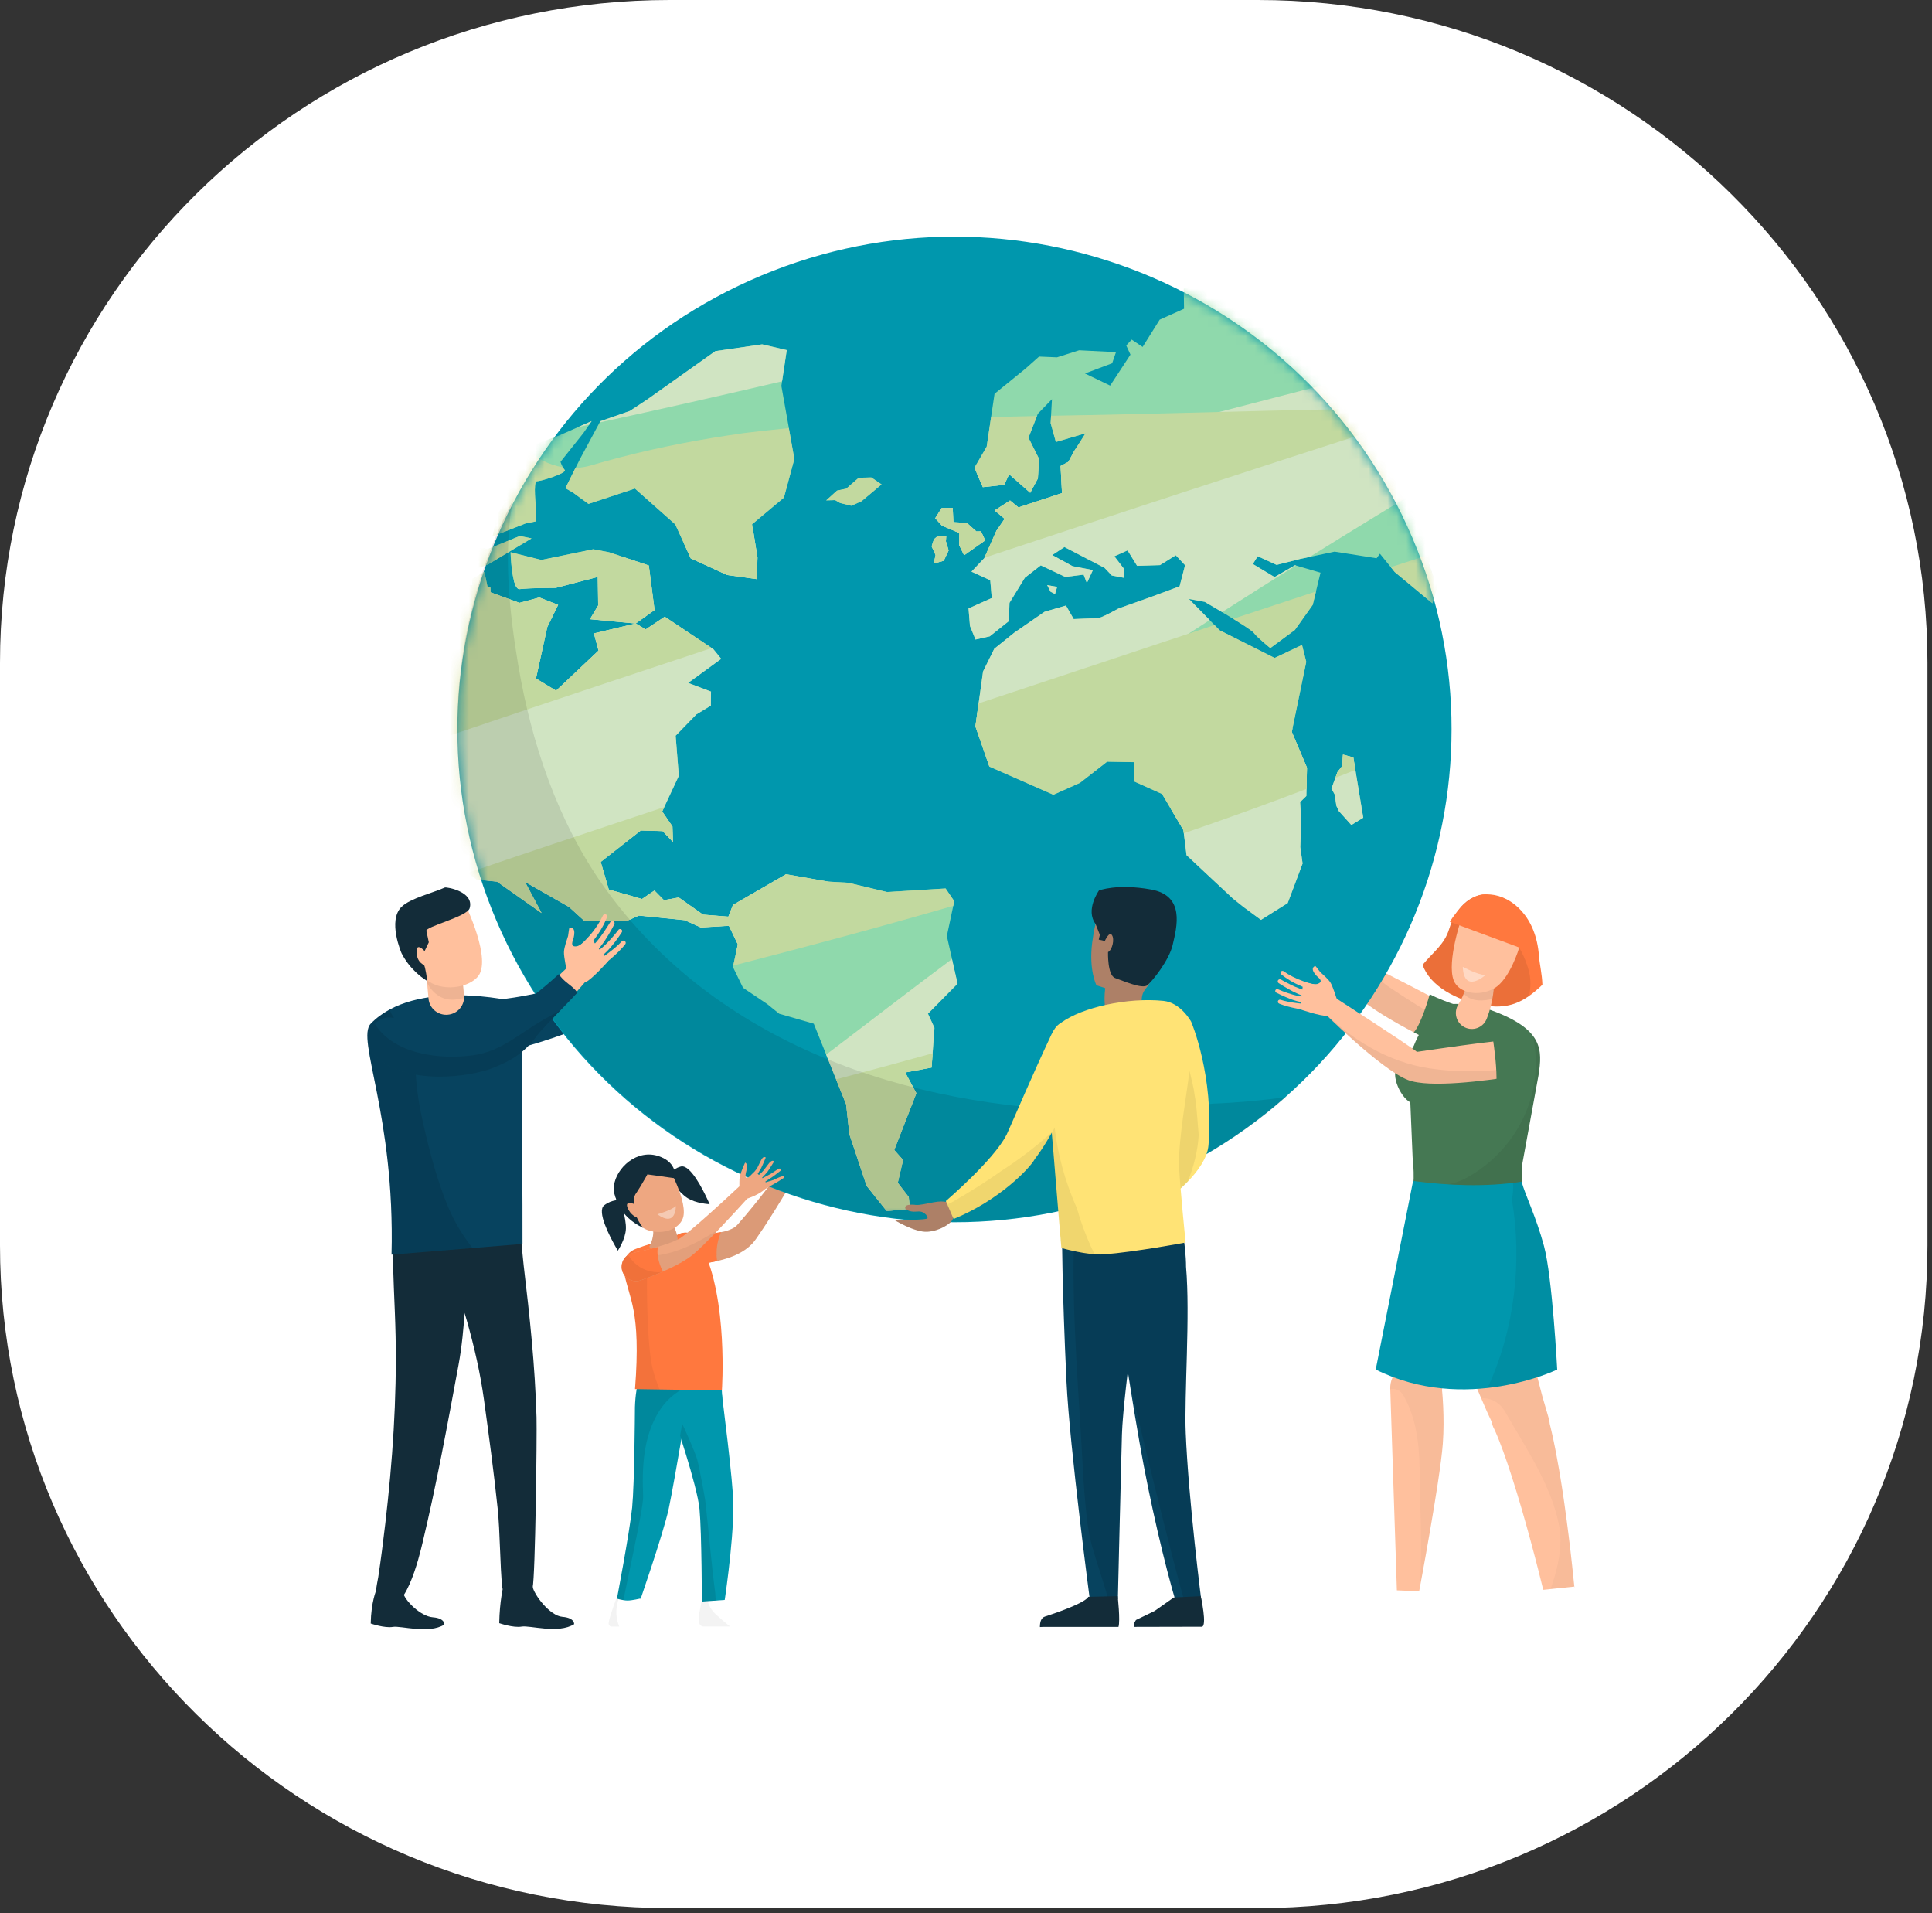 <svg width="204" height="202" viewBox="0 0 204 202" fill="none" xmlns="http://www.w3.org/2000/svg">
<rect x="0" y="0" width="204" height="202" fill="#333333" stroke="none"/>
<path d="M132.822 0H70.699C31.653 0 0 31.331 0 69.98V131.471C0 170.12 31.653 201.451 70.699 201.451H132.822C171.868 201.451 203.521 170.12 203.521 131.471V69.98C203.521 31.331 171.868 0 132.822 0Z" fill="white"/>
<g clip-path="url(#clip0_34_1034)">
<path d="M76.229 147.263C74.851 147.232 72.504 149.533 71.126 149.514C71.126 149.514 73.632 156.824 73.863 159.325C74.097 161.841 74.113 169.412 74.113 169.412C74.105 170.005 74.556 170.519 75.161 170.576C75.801 170.64 76.369 170.175 76.43 169.541C76.43 169.541 77.437 163.13 77.437 158.917C77.437 156.564 76.229 147.259 76.229 147.259V147.263Z" fill="#0097AD"/>
<path d="M72.621 130.153C72.621 130.153 72.662 130.156 72.738 130.168C72.825 130.175 72.954 130.187 73.121 130.205C73.457 130.232 73.946 130.255 74.521 130.243C75.097 130.228 75.763 130.175 76.399 130.028C76.717 129.956 77.016 129.854 77.274 129.729C77.403 129.669 77.516 129.601 77.615 129.529C77.724 129.45 77.762 129.423 77.933 129.223C78.22 128.895 78.482 128.592 78.754 128.271C79.019 127.95 79.28 127.633 79.534 127.327C80.034 126.711 80.496 126.125 80.889 125.619C81.276 125.113 81.601 124.69 81.828 124.391C82.052 124.097 82.177 123.927 82.177 123.927L82.184 123.915C82.461 123.545 82.987 123.466 83.362 123.742C83.71 123.998 83.801 124.467 83.589 124.83C83.589 124.83 83.479 125.018 83.286 125.347C83.093 125.672 82.813 126.137 82.48 126.692C82.143 127.247 81.745 127.893 81.306 128.577C81.083 128.921 80.852 129.272 80.621 129.631C80.386 129.986 80.129 130.368 79.886 130.712C79.795 130.848 79.568 131.165 79.356 131.369C79.14 131.588 78.909 131.777 78.678 131.936C78.213 132.257 77.74 132.484 77.289 132.661C76.384 133.009 75.551 133.182 74.843 133.303C74.135 133.417 73.545 133.466 73.124 133.492C72.912 133.5 72.746 133.507 72.632 133.515C72.507 133.515 72.439 133.515 72.439 133.515H72.428C71.485 133.526 70.713 132.774 70.701 131.841C70.69 130.908 71.447 130.141 72.39 130.13C72.469 130.13 72.556 130.134 72.636 130.145L72.621 130.153Z" fill="#EEA781"/>
<g style="mix-blend-mode:luminosity" opacity="0.08">
<path d="M72.621 130.153C72.621 130.153 72.662 130.156 72.738 130.168C72.825 130.175 72.954 130.187 73.121 130.205C73.457 130.232 73.946 130.255 74.521 130.243C75.097 130.228 75.763 130.175 76.399 130.028C76.717 129.956 77.016 129.854 77.274 129.729C77.403 129.669 77.516 129.601 77.615 129.529C77.724 129.45 77.762 129.423 77.933 129.223C78.22 128.895 78.482 128.592 78.754 128.271C79.019 127.95 79.28 127.633 79.534 127.327C80.034 126.711 80.496 126.125 80.889 125.619C81.276 125.113 81.601 124.69 81.828 124.391C82.052 124.097 82.177 123.927 82.177 123.927L82.184 123.915C82.461 123.545 82.987 123.466 83.362 123.742C83.71 123.998 83.801 124.467 83.589 124.83C83.589 124.83 83.479 125.018 83.286 125.347C83.093 125.672 82.813 126.137 82.48 126.692C82.143 127.247 81.745 127.893 81.306 128.577C81.083 128.921 80.852 129.272 80.621 129.631C80.386 129.986 80.129 130.368 79.886 130.712C79.795 130.848 79.568 131.165 79.356 131.369C79.14 131.588 78.909 131.777 78.678 131.936C78.213 132.257 77.74 132.484 77.289 132.661C76.384 133.009 75.551 133.182 74.843 133.303C74.135 133.417 73.545 133.466 73.124 133.492C72.912 133.5 72.746 133.507 72.632 133.515C72.507 133.515 72.439 133.515 72.439 133.515H72.428C71.485 133.526 70.713 132.774 70.701 131.841C70.69 130.908 71.447 130.141 72.39 130.13C72.469 130.13 72.556 130.134 72.636 130.145L72.621 130.153Z" fill="black"/>
</g>
<path d="M75.672 132.521C75.635 131.66 75.805 130.832 76.134 130.077C75.582 130.183 75.014 130.232 74.518 130.243C73.942 130.258 73.45 130.232 73.117 130.205C72.954 130.19 72.825 130.179 72.734 130.168C72.659 130.156 72.617 130.152 72.617 130.152C72.541 130.141 72.45 130.137 72.371 130.137C71.428 130.149 70.675 130.916 70.686 131.849C70.698 132.786 71.47 133.534 72.413 133.522H72.424C72.424 133.522 72.492 133.522 72.617 133.522C72.731 133.519 72.897 133.511 73.109 133.5C73.529 133.473 74.116 133.424 74.824 133.311C75.105 133.265 75.403 133.209 75.718 133.133C75.691 132.933 75.672 132.729 75.661 132.521H75.672Z" fill="#FF783E"/>
<path d="M75.934 143.715L67.805 144.274C67.805 144.274 67.01 146.405 67.04 149.049C67.04 149.049 66.995 156.639 66.749 159.151C66.499 161.698 65.056 169.238 65.056 169.238C64.962 169.824 65.329 170.398 65.916 170.545C66.537 170.7 67.169 170.33 67.328 169.711C67.328 169.711 70.054 161.898 70.614 159.261C70.944 157.708 71.564 154.157 71.977 151.751C74.215 151.826 76.376 151.501 76.365 150.912C76.259 145.256 75.934 143.711 75.934 143.711V143.715Z" fill="#0097AD"/>
<path opacity="0.1" d="M65.549 170.379C65.957 167.969 67.968 159.231 67.911 157.969C67.775 154.913 67.915 151.626 69.611 148.962C71.088 146.635 73.628 145.555 76.168 145.936C76.051 144.274 75.937 143.719 75.937 143.719L67.809 144.278C67.809 144.278 67.014 146.409 67.044 149.053C67.044 149.053 66.999 156.643 66.752 159.155C66.503 161.701 65.06 169.242 65.06 169.242C64.984 169.692 65.189 170.134 65.552 170.379H65.549Z" fill="black"/>
<path d="M65.901 134.335C66.401 137.127 67.707 138.237 67.052 146.651L76.225 146.794C76.225 146.794 76.907 137.157 74.139 131.675C73.628 130.666 71.531 130.171 67.147 131.841C66.067 132.253 65.697 133.209 65.901 134.338V134.335Z" fill="#FF783E"/>
<path opacity="0.1" d="M74.461 158.377C74.435 158.135 73.856 154.966 73.621 154.093C73.412 153.322 72.099 150.394 72.012 150.277C72.012 150.277 72.012 150.274 72.008 150.27C71.985 150.515 71.959 150.761 71.913 151.003C71.879 151.192 71.845 151.38 71.811 151.566C72.572 153.923 73.715 157.671 73.871 159.322C74.105 161.838 74.121 169.409 74.121 169.409C74.113 170.002 74.564 170.515 75.169 170.572C75.351 170.591 75.521 170.561 75.68 170.504C75.616 169.726 75.571 168.951 75.525 168.173C75.086 164.917 74.844 161.641 74.461 158.373V158.377Z" fill="black"/>
<path opacity="0.05" d="M69.641 146.688C69.354 145.978 69.108 145.253 68.918 144.508C68.301 142.102 68.263 135.101 68.35 134.338C68.335 134.289 67.207 134.769 67.192 134.72C66.881 133.757 66.855 132.797 67.04 131.886C66.045 132.321 65.7 133.243 65.893 134.335C66.393 137.126 67.699 138.237 67.044 146.65L69.638 146.692L69.641 146.688Z" fill="black"/>
<path d="M70.444 124.184C70.444 124.184 70.876 123.439 71.875 123.156C72.874 122.873 74.222 125.612 74.658 126.537C75.093 127.463 74.927 127.13 74.927 127.13C74.927 127.13 73.465 127.07 72.541 126.45C71.618 125.831 70.444 124.187 70.444 124.187V124.184Z" fill="#132C39"/>
<path d="M68.562 131.599C68.562 131.599 69.244 130.485 68.865 129.303L70.66 128.808C70.66 128.808 71.89 130.028 71.47 131.785C71.47 131.785 71.216 132.355 70.179 132.279C68.774 132.174 68.559 131.603 68.559 131.603L68.562 131.599Z" fill="#EEA781"/>
<g style="mix-blend-mode:luminosity" opacity="0.08">
<path d="M68.562 131.599C68.562 131.599 69.244 130.485 68.865 129.303L70.66 128.808C70.66 128.808 71.89 130.028 71.47 131.785C71.47 131.785 71.216 132.355 70.179 132.279C68.774 132.174 68.559 131.603 68.559 131.603L68.562 131.599Z" fill="black"/>
</g>
<path d="M70.081 122.283C70.081 122.283 72.534 126.412 72.167 128.384C71.932 129.65 70.126 130.436 68.441 129.884C66.757 129.333 65.242 126.443 65.242 126.443L70.081 122.287V122.283Z" fill="#EEA781"/>
<path d="M68.358 123.983C68.358 123.983 67.214 126.144 66.018 127.531C66.018 127.531 64.428 126.696 64.894 124.826C65.359 122.956 67.68 121.036 70.08 122.283C71.538 123.039 71.284 124.395 71.284 124.395L68.358 123.983Z" fill="#132C39"/>
<path d="M67.915 129.631C67.915 129.631 66.279 127.795 67.184 125.732L64.984 126.326C64.984 126.326 65.314 128.403 67.915 129.631Z" fill="#132C39"/>
<path d="M67.025 127.142C67.025 127.142 65.98 126.669 66.245 127.451C66.51 128.237 67.351 128.747 67.563 128.498L67.025 127.142Z" fill="#EEA781"/>
<path d="M65.481 126.7C65.481 126.7 64.621 126.609 63.8 127.244C62.978 127.878 64.417 130.572 64.913 131.467C65.409 132.363 65.238 132.03 65.238 132.03C65.238 132.03 66.049 130.825 66.09 129.718C66.132 128.611 65.484 126.703 65.484 126.703L65.481 126.7Z" fill="#132C39"/>
<path d="M64.595 171.717C64.394 171.717 64.235 171.543 64.262 171.343C64.356 170.617 65.076 168.762 65.076 168.762C65.076 168.762 65.791 168.974 66.257 168.974C66.723 168.974 67.62 168.762 67.62 168.762C67.62 168.762 67.718 169.148 68.157 169.616C68.472 169.949 69.134 170.364 69.267 170.542C69.388 170.701 69.464 170.905 69.509 171.097C69.585 171.411 69.354 171.717 69.025 171.717H64.591H64.595Z" fill="white"/>
<path opacity="0.05" d="M65.212 169.159C65.242 169.046 65.284 168.94 65.322 168.83C65.178 168.793 65.079 168.766 65.079 168.766C65.079 168.766 64.36 170.621 64.265 171.346C64.239 171.547 64.394 171.72 64.598 171.72H65.386C65.056 170.927 64.977 170.054 65.219 169.163L65.212 169.159Z" fill="black"/>
<path d="M74.071 169.087C74.071 169.087 73.893 170.043 73.855 170.224C73.81 170.462 73.817 170.935 73.832 171.286C73.844 171.528 74.044 171.717 74.287 171.717H79.841C79.841 171.717 80.174 171.52 80.235 171.218C80.295 170.916 80.083 170.508 79.841 170.436C77.259 169.654 76.577 168.906 76.577 168.906L74.071 169.084V169.087Z" fill="white"/>
<path opacity="0.05" d="M75.612 170.459C75.131 170.017 74.855 169.529 74.737 169.038L74.071 169.083C74.071 169.083 73.893 170.039 73.855 170.221C73.81 170.459 73.817 170.931 73.832 171.282C73.844 171.524 74.044 171.713 74.287 171.713H77.085C76.581 171.316 76.093 170.897 75.612 170.455V170.459Z" fill="black"/>
<path opacity="0.4" d="M69.411 128.196C69.411 128.196 70.846 127.803 71.361 127.327C71.361 127.327 71.413 129.635 69.411 128.196Z" fill="white"/>
<path d="M152.744 110.678C152.744 110.678 144.896 107.16 142.658 104.52C140.421 101.875 137.543 93.126 137.543 93.126L138.392 92.332C138.392 92.332 144.748 101.101 145.15 102.151C145.15 102.151 152.593 105.902 153.354 106.499C154.115 107.096 156.212 108.494 152.744 110.681V110.678Z" fill="#FFC09D"/>
<path opacity="0.06" d="M146.743 104.255C145.115 103.167 144.078 101.622 143.752 99.922C141.769 96.99 138.388 92.328 138.388 92.328L137.54 93.122C137.54 93.122 140.417 101.875 142.654 104.516C144.892 107.16 152.74 110.674 152.74 110.674C153.759 110.032 154.296 109.457 154.527 108.951C151.847 107.519 149.25 105.933 146.743 104.251V104.255Z" fill="black"/>
<path d="M153.759 106.099C153.146 105.91 151.893 105.46 150.965 104.965C150.912 105.207 150.049 108.158 149.284 108.985C151.196 109.986 152.741 110.677 152.741 110.677C156.209 108.49 154.683 106.382 153.755 106.099H153.759Z" fill="#457853"/>
<path d="M147.508 168.218L146.796 146.594C146.77 145.09 147.974 143.851 149.488 143.825C151.003 143.798 152.252 144.992 152.278 146.496C152.278 146.598 152.278 146.7 152.267 146.798C152.267 146.798 152.559 149.552 152.347 152.408C152.059 156.292 149.821 168.147 149.821 168.147C149.742 168.989 149.428 169.299 148.58 169.22C147.788 169.144 147.508 168.218 147.508 168.218Z" fill="#FFC09D"/>
<path opacity="0.03" d="M152.267 146.798C152.275 146.7 152.278 146.598 152.278 146.496C152.252 144.992 151.003 143.798 149.488 143.825C147.974 143.851 146.77 145.09 146.796 146.594V146.654C147.323 146.56 147.883 146.741 148.216 147.353C150.139 150.833 149.852 154.467 149.961 158.32C150.049 161.426 150.128 164.516 149.924 167.599C150.367 165.223 152.097 155.793 152.347 152.412C152.559 149.556 152.267 146.802 152.267 146.802V146.798Z" fill="black"/>
<path d="M152.188 134.074C152.097 133.549 152.021 133.065 151.961 132.627C151.934 132.408 151.908 132.2 151.881 132.011C151.862 131.815 151.843 131.634 151.828 131.471C151.809 131.312 151.802 131.15 151.79 131.018C151.787 130.95 151.783 130.889 151.779 130.833C151.779 130.765 151.775 130.7 151.771 130.644C151.764 130.44 151.76 130.334 151.76 130.334C151.756 130.16 151.76 129.964 151.783 129.786C152.018 127.697 153.914 126.193 156.019 126.428C158.124 126.662 160.9 128.543 160.665 130.632C160.665 130.632 160.665 130.655 160.657 130.693C160.653 130.738 160.65 130.746 160.642 130.787C160.642 130.806 160.635 130.829 160.631 130.852C160.631 130.889 160.623 130.927 160.619 130.972C160.612 131.059 160.6 131.154 160.597 131.275C160.589 131.396 160.582 131.528 160.574 131.671C160.57 131.822 160.566 131.981 160.563 132.155C160.555 132.502 160.555 132.903 160.563 133.345C160.574 133.787 160.589 134.27 160.623 134.784C160.646 135.298 160.703 135.846 160.748 136.413C160.805 136.979 160.873 137.569 160.949 138.169C161.04 138.766 161.108 139.378 161.218 139.99C161.327 140.598 161.414 141.214 161.543 141.811C161.668 142.412 161.77 143.005 161.907 143.575C162.039 144.146 162.164 144.701 162.285 145.226C162.422 145.748 162.55 146.243 162.668 146.7C162.785 147.157 162.895 147.576 163.008 147.943C163.114 148.313 163.209 148.634 163.289 148.898C163.444 149.431 163.531 149.733 163.531 149.733L163.55 149.801C163.599 149.971 163.625 150.145 163.633 150.315C163.667 150.455 163.705 150.598 163.739 150.753C163.834 151.131 163.921 151.551 164.023 152.008C164.114 152.465 164.224 152.96 164.318 153.477C164.417 153.999 164.519 154.546 164.614 155.113C164.716 155.68 164.803 156.262 164.901 156.855C165 157.448 165.079 158.048 165.17 158.653C165.253 159.254 165.337 159.858 165.416 160.447C165.5 161.041 165.568 161.622 165.64 162.185C165.784 163.311 165.897 164.369 165.999 165.272C166.189 167.07 166.314 168.268 166.314 168.268C166.363 168.74 166.056 169.186 165.579 169.307C165.057 169.435 163.27 169.118 163.141 168.6C163.141 168.6 162.849 167.429 162.41 165.68C162.183 164.811 161.929 163.798 161.63 162.718C161.483 162.178 161.335 161.615 161.172 161.052C161.009 160.489 160.847 159.915 160.684 159.34C160.513 158.77 160.351 158.196 160.176 157.637C160.002 157.078 159.836 156.526 159.665 156.001C159.499 155.472 159.328 154.966 159.166 154.486C159.007 154.006 158.84 153.56 158.696 153.149C158.545 152.741 158.405 152.367 158.276 152.045C158.151 151.721 158.034 151.449 157.939 151.229C157.844 151.01 157.768 150.852 157.719 150.75C157.697 150.708 157.678 150.674 157.666 150.651C157.587 150.47 157.534 150.281 157.503 150.096C157.428 149.934 157.348 149.76 157.261 149.575C157.087 149.208 156.901 148.789 156.705 148.328C156.508 147.867 156.292 147.368 156.065 146.839C155.853 146.303 155.626 145.74 155.395 145.155C155.156 144.569 154.948 143.953 154.717 143.33C154.482 142.71 154.282 142.06 154.062 141.418C153.842 140.776 153.661 140.119 153.464 139.476C153.278 138.83 153.104 138.188 152.945 137.565C152.794 136.934 152.638 136.329 152.521 135.744C152.392 135.162 152.286 134.599 152.192 134.078L152.188 134.074Z" fill="#FFC09D"/>
<path opacity="0.03" d="M164.648 161.176C163.883 156.892 161.081 152.812 158.92 149.031C158.318 147.977 157.348 147.569 156.394 147.603C156.288 147.357 156.178 147.1 156.065 146.839C155.853 146.303 155.626 145.74 155.395 145.154C155.156 144.569 154.948 143.953 154.717 143.33C154.482 142.71 154.282 142.06 154.062 141.418C153.843 140.776 153.661 140.119 153.464 139.476C153.278 138.83 153.104 138.188 152.945 137.565C152.794 136.934 152.639 136.329 152.521 135.744C152.392 135.162 152.286 134.599 152.192 134.078C152.101 133.553 152.025 133.069 151.965 132.631C151.938 132.412 151.912 132.204 151.885 132.015C151.866 131.819 151.847 131.637 151.832 131.475C151.813 131.316 151.806 131.154 151.794 131.021C151.79 130.953 151.787 130.893 151.783 130.836C151.783 130.768 151.779 130.704 151.775 130.647C151.768 130.443 151.764 130.338 151.764 130.338C151.76 130.164 151.764 129.967 151.787 129.79C152.021 127.701 153.918 126.197 156.023 126.431C158.128 126.665 160.903 128.547 160.669 130.636C160.669 130.636 160.669 130.659 160.661 130.696C160.657 130.742 160.654 130.749 160.646 130.791C160.646 130.81 160.638 130.832 160.635 130.855C160.635 130.893 160.627 130.931 160.623 130.976C160.616 131.063 160.604 131.157 160.601 131.278C160.593 131.399 160.585 131.531 160.578 131.675C160.574 131.826 160.57 131.985 160.566 132.159C160.559 132.506 160.559 132.907 160.566 133.349C160.578 133.791 160.593 134.274 160.627 134.788C160.65 135.302 160.707 135.85 160.752 136.416C160.809 136.983 160.877 137.572 160.953 138.173C161.044 138.77 161.112 139.382 161.221 139.994C161.331 140.602 161.418 141.218 161.547 141.815C161.672 142.415 161.774 143.009 161.911 143.579C162.043 144.15 162.168 144.705 162.289 145.23C162.425 145.751 162.554 146.246 162.672 146.703C162.789 147.16 162.899 147.58 163.012 147.946C163.118 148.317 163.213 148.638 163.292 148.902C163.448 149.435 163.713 150.602 163.747 150.757C163.841 151.135 163.928 151.554 164.031 152.011C164.122 152.468 164.231 152.963 164.326 153.481C164.424 154.002 164.527 154.55 164.621 155.117C164.724 155.683 164.811 156.265 164.909 156.858C165.007 157.451 165.087 158.052 165.178 158.657C165.261 159.257 165.344 159.862 165.424 160.451C165.507 161.044 165.575 161.626 165.647 162.189C165.791 163.315 165.905 164.373 166.007 165.275C166.196 167.074 166.321 168.271 166.321 168.271C166.37 168.744 166.064 169.189 165.587 169.31C165.182 169.408 163.512 169.238 163.292 168.917C164.228 166.533 165.098 163.696 164.652 161.184L164.648 161.176Z" fill="black"/>
<path d="M162.455 113.492C162.857 110.848 162.982 108.653 157.397 106.632C156.076 106.156 153.702 105.755 152.358 106.148C151.321 106.45 148.39 110.663 148.788 113.311L149.159 122.208C149.159 122.208 149.496 124.992 149.004 126.073C148.428 127.342 161.202 130.893 161.202 130.893C161.202 129.756 160.445 125.302 160.752 122.805L162.455 113.492Z" fill="#457853"/>
<path opacity="0.06" d="M162.456 113.492C162.683 111.988 162.823 110.628 161.869 109.363C161.982 109.929 162.073 110.511 162.122 111.112C162.588 116.514 159.65 121.701 154.91 124.316C153.869 124.89 152.76 125.151 151.677 125.139C151.525 125.328 151.347 125.491 151.143 125.627C150.855 125.891 150.514 126.065 150.125 126.159C149.878 126.257 149.625 126.341 149.375 126.439C149.28 126.465 149.186 126.48 149.095 126.495C151.094 128.044 161.199 130.9 161.199 130.9C161.199 129.763 160.441 125.309 160.748 122.812L162.452 113.5L162.456 113.492Z" fill="black"/>
<path d="M156.64 114.346L151.241 107.599C151.241 107.599 150.499 109.219 147.599 112.468C146.728 113.443 147.951 116.125 149.189 116.507L155.164 119.034C156.402 119.42 158.988 118.721 159.378 117.478L159.434 117.293C159.824 116.05 157.874 114.727 156.636 114.346H156.64Z" fill="#457853"/>
<path d="M149.208 124.678C152.987 125.173 156.848 125.336 160.669 124.754C160.987 126.031 162.194 128.434 163.031 131.55C163.917 134.852 164.424 144.588 164.424 144.588C164.424 144.588 154.728 149.295 145.263 144.588L149.208 124.678Z" fill="#0097AD"/>
<path opacity="0.06" d="M159.635 126.624C160.752 133.103 159.934 140.421 157.064 146.534C161.392 146.061 164.428 144.592 164.428 144.592C164.428 144.592 163.921 134.856 163.035 131.554C162.198 128.437 160.991 126.035 160.673 124.758C160.37 124.803 160.067 124.837 159.764 124.875C159.802 125.46 159.764 126.054 159.635 126.628V126.624Z" fill="black"/>
<path d="M158.306 171.169C158.306 171.169 158.238 170.504 159.461 170.421C160.683 170.334 162.391 168.774 162.55 167.882L166.238 167.501C166.238 167.501 166.896 168.876 166.904 171.139C166.904 171.139 164.257 171.63 163.444 171.471C162.626 171.313 159.858 172.216 158.306 171.169Z" fill="white"/>
<path d="M142.594 171.169C142.594 171.169 142.522 170.504 143.828 170.421C145.134 170.334 146.955 168.774 147.126 167.882L150.234 168.011C150.234 168.011 150.416 168.872 150.427 171.139C150.427 171.139 148.951 171.63 148.08 171.471C147.209 171.313 144.256 172.216 142.598 171.169H142.594Z" fill="white"/>
<path d="M156.428 106.084C153.842 105.574 151.003 104.146 150.215 101.86C151.37 100.458 152.502 99.741 153.013 98.09C153.653 96.023 155.103 94.244 157.382 94.433C159.661 94.622 162.194 96.798 162.493 100.878C162.558 101.773 162.827 102.823 162.861 103.961C160.858 105.883 159.207 106.635 156.428 106.087V106.084Z" fill="#FF783E"/>
<path opacity="0.08" d="M153.013 98.086C153.456 96.658 154.285 95.37 155.504 94.769C155.663 95.234 155.989 95.676 156.534 96.038C158.832 97.58 160.65 99.688 161.399 102.389C161.672 103.364 161.649 104.282 161.441 105.151C159.991 106.167 158.533 106.499 156.428 106.084C153.842 105.574 151.003 104.146 150.215 101.86C151.37 100.459 152.502 99.741 153.013 98.09V98.086Z" fill="black"/>
<path opacity="0.07" d="M157.78 103.167C157.78 103.167 157.78 103.246 157.78 103.379C157.78 103.503 157.776 103.677 157.765 103.885C157.746 104.297 157.689 104.833 157.594 105.373C157.5 105.914 157.36 106.454 157.231 106.858C157.167 107.062 157.106 107.228 157.061 107.345C157.015 107.463 156.992 107.531 156.992 107.531C156.667 108.407 155.694 108.853 154.819 108.528C153.948 108.203 153.505 107.228 153.831 106.352C153.865 106.261 153.907 106.171 153.956 106.091L153.971 106.069C153.971 106.069 153.994 106.027 154.039 105.955C154.085 105.883 154.145 105.778 154.213 105.645C154.354 105.385 154.524 105.018 154.664 104.629C154.808 104.24 154.925 103.836 154.993 103.534C155.031 103.382 155.054 103.258 155.069 103.175C155.077 103.141 155.08 103.11 155.084 103.092C155.084 103.08 155.088 103.058 155.088 103.058V103.05C155.16 102.306 155.819 101.762 156.561 101.834C157.254 101.898 157.772 102.487 157.776 103.167H157.78Z" fill="black"/>
<path d="M157.78 103.167C157.78 103.167 157.78 103.246 157.78 103.379C157.78 103.503 157.776 103.677 157.765 103.885C157.746 104.297 157.689 104.833 157.594 105.373C157.5 105.914 157.36 106.454 157.231 106.858C157.167 107.062 157.106 107.228 157.061 107.345C157.015 107.463 156.992 107.531 156.992 107.531C156.667 108.407 155.694 108.853 154.819 108.528C153.948 108.203 153.505 107.228 153.831 106.352C153.865 106.261 153.907 106.171 153.956 106.091L153.971 106.069C153.971 106.069 153.994 106.027 154.039 105.955C154.085 105.883 154.145 105.778 154.213 105.645C154.354 105.385 154.524 105.018 154.664 104.629C154.808 104.24 154.925 103.836 154.993 103.534C155.031 103.382 155.054 103.258 155.069 103.175C155.077 103.141 155.08 103.11 155.084 103.092C155.084 103.08 155.088 103.058 155.088 103.058V103.05C155.16 102.306 155.819 101.762 156.561 101.834C157.254 101.898 157.772 102.487 157.776 103.167H157.78Z" fill="#FFC09D"/>
<path opacity="0.07" d="M157.583 105.453C157.587 105.426 157.594 105.404 157.598 105.377C157.693 104.837 157.749 104.297 157.768 103.889C157.78 103.685 157.784 103.511 157.784 103.382C157.784 103.246 157.784 103.171 157.784 103.171C157.78 102.487 157.261 101.902 156.568 101.837C155.826 101.769 155.171 102.313 155.099 103.054V103.061C155.099 103.061 155.099 103.084 155.092 103.095C155.088 103.114 155.084 103.141 155.077 103.178C155.061 103.262 155.035 103.386 155.001 103.537C154.933 103.84 154.815 104.244 154.671 104.633C154.637 104.727 154.603 104.818 154.565 104.909C155.41 105.861 156.803 105.645 157.587 105.456L157.583 105.453Z" fill="black"/>
<path d="M154.414 96.647C154.414 96.647 152.699 101.528 153.509 103.537C154.028 104.829 156.107 105.279 157.769 104.342C159.431 103.405 160.419 100.028 160.419 100.028L154.418 96.647H154.414Z" fill="#FFC09D"/>
<path opacity="0.4" d="M154.456 102.072C154.456 102.072 156.015 102.925 156.852 102.94C156.852 102.94 154.577 104.98 154.456 102.072Z" fill="white"/>
<path d="M160.419 100.028L153.085 97.315C153.085 97.315 155.012 94.089 157.091 94.448C161.024 95.128 160.419 100.028 160.419 100.028Z" fill="#FF783E"/>
<path d="M138.956 94.127L138.615 89.147L138.055 88.324L137.335 86.832L136.873 86.374C136.873 86.374 137.437 88.57 137.464 89.049C137.483 89.389 137.256 90.152 137.256 90.152L134.897 89.472C134.897 89.472 134.265 89.786 135.359 90.387L136.377 90.81C136.377 90.81 137.135 93.764 137.922 94.123C138.71 94.486 138.952 94.123 138.952 94.123L138.956 94.127Z" fill="#FFC09D"/>
<path d="M51.442 111.35L51.328 105.634C56.227 105.385 64.045 103.231 65.806 101.218L68.952 103.927C65.412 107.973 53.706 111.233 51.442 111.346V111.35Z" fill="#07435F"/>
<path d="M79.175 29.616C52.763 41.455 41.03 72.272 52.964 98.445C64.897 124.618 95.981 136.242 122.392 124.403C148.803 112.563 160.536 81.746 148.603 55.573C136.669 29.4 105.586 17.776 79.175 29.616Z" fill="#0097AD"/>
<g opacity="0.9">
<mask id="mask0_34_1034" style="mask-type:luminance" maskUnits="userSpaceOnUse" x="48" y="24" width="106" height="106">
<path d="M148.603 55.573C160.536 81.747 148.803 112.563 122.392 124.403C95.981 136.242 64.897 124.622 52.964 98.445C41.03 72.272 52.763 41.456 79.175 29.616C105.586 17.776 136.669 29.396 148.603 55.573Z" fill="white"/>
</mask>
<g mask="url(#mask0_34_1034)">
<path d="M185.092 9.476L183.173 6L178.898 7.534L174.226 9.631L172.568 8.985L169.001 10.741L167.9 10.122L163.054 12.003L161.755 13.548L159.9 13.967L158.454 15.025L157.28 13.257L152.627 15.388L148.932 16.567L149.575 14.33L143.745 16.166L138.762 20.484L134.851 22.876L134.575 24.293L134.704 25.668L132.936 26.571L132.746 27.817L130.645 26L129.347 26.646L129.161 29.423L124.993 30.458L125.023 32.596L122.452 33.748L120.65 36.627L119.495 35.853L118.92 36.469L119.363 37.44L117.22 40.707L114.562 39.427L117.432 38.35L117.837 37.175L113.945 36.979L111.609 37.723L109.712 37.644L108.3 38.898L105.014 41.572L104.181 47.16L102.886 49.393L103.776 51.433L106.032 51.183L106.551 50.069L108.777 52.026L109.584 50.511L109.697 48.422L108.592 46.212L109.587 43.677L111.075 42.143L110.935 44.674L111.488 46.661L114.619 45.743L113.43 47.61L112.802 48.766L111.984 49.196L112.132 52.06L107.535 53.575L106.646 52.842L105.018 53.892L106.078 54.776L105.207 56.034L103.927 58.924L102.576 60.352L104.559 61.263L104.718 63.137L102.265 64.236L102.417 66.087L103 67.519L104.503 67.183L106.524 65.573L106.589 63.643L108.213 60.995L109.894 59.687L112.487 60.911L114.414 60.666L114.759 61.557L115.001 61.036L115.395 60.186L113.245 59.77L111.106 58.599L112.389 57.753L116.626 59.952L117.398 60.76L118.689 61.006L118.67 60.043L117.663 58.732L119.056 58.105L120.063 59.736L122.479 59.661L124.148 58.622L125.129 59.672L124.55 61.901L121.487 63.042L118.087 64.251C118.087 64.251 116.19 65.317 115.83 65.29C115.471 65.267 113.37 65.362 113.37 65.362L112.552 63.934L110.292 64.591L107.092 66.801L104.98 68.497L103.798 70.896L102.992 76.688L104.469 80.93L111.227 83.904L114.036 82.646L116.898 80.413L119.76 80.466L119.73 82.487L122.698 83.824L124.959 87.647L125.284 90.284L130.183 94.863L131.319 95.77L133.144 97.115L135.968 95.343L137.54 91.165L137.297 89.427L137.399 86.669L137.278 84.682L137.937 84.04L138.005 81.051L136.4 77.266L137.929 69.873L137.483 68.093L134.59 69.465L128.786 66.544L125.538 63.235L127.2 63.541C127.2 63.541 132.035 66.329 132.383 66.809C132.731 67.288 134.132 68.422 134.132 68.422L136.726 66.51L138.611 63.858L139.433 60.458L136.748 59.672L134.579 60.923L132.288 59.544L132.803 58.724L134.798 59.638L137.275 59.011L140.92 58.237L143.192 58.592L145.354 58.936L145.706 58.456L147.273 60.39L151.256 63.696L151.733 61.958L150.847 59.404L152.782 55.838L154.414 53.473L157.14 54.372L157.306 56.291L158.438 55.256L160.172 57.213L161.051 59.381L163.285 60.806L165.28 61.131L164.651 59.752L161.736 58.66L161.157 57.134L161.126 56.027L162.951 56.416L164.178 57.644L165.185 55.078L164.144 53.575L162.421 51.663L163.637 50.265L167.453 45.547L167.548 42.951L165.783 41.236L166.234 39.404L163.504 39.004L164.276 37.931L166.893 37.39L168.547 39.778L169.74 38.376L168.203 36.189L168.142 34.84L170.19 32.698L171.33 29.476L171.042 27.659L172.167 29.253L172.522 28.448L171.072 25.082L169.217 25.539L167.744 26.102L168.839 23.548C168.839 23.548 169.312 21.572 169.728 21.255C170.145 20.938 172.954 19.506 172.954 19.506L174.768 18.694L175.544 17.16L177.463 16.722L176.532 21.595L178.376 23.669L180.068 20.813L179.11 18.218L180.609 15.936L182.207 15.139L185.736 11.202L184.286 10.273L185.103 9.476H185.092Z" fill="#9EE0AC"/>
<path d="M103.094 56.106L102.087 55.203L100.664 55.127L100.599 53.628L99.433 53.632L98.748 54.712L99.471 55.502L100.478 55.921L101.296 56.272L101.285 57.564L101.8 58.618L104.022 57.05L103.587 56.095L103.094 56.106Z" fill="#9EE0AC"/>
<path d="M99.91 56.608L99.039 56.567L98.615 56.933L98.373 57.681L98.79 58.596L98.596 59.483L99.649 59.2L100.164 58.108L99.876 57.145L99.91 56.608Z" fill="#9EE0AC"/>
<path d="M110.924 62.468L111.401 62.717L111.624 61.958L110.572 61.773L110.924 62.468Z" fill="#9EE0AC"/>
<path d="M141.803 79.665L141.723 80.866L141.223 81.508L140.587 83.254L140.928 83.873L141.106 85.067L141.356 85.615L142.689 87.1L143.946 86.329L142.897 79.96L141.803 79.665Z" fill="#9EE0AC"/>
<path d="M80.473 36.355L75.532 37.069L68.327 42.184L66.51 43.382L63.387 44.47L61.24 48.456L59.706 51.542L60.517 52.014L62.141 53.201L67.044 51.58L71.307 55.362L72.939 58.951L76.781 60.704L79.901 61.138L79.984 58.871L79.417 55.35L82.779 52.532L83.88 48.456L82.506 40.745L83.074 36.96L80.473 36.355Z" fill="#9EE0AC"/>
<path d="M53.63 47.946L52.396 49.072L48.939 51.75L50.423 52.313L52.407 51.157L53.293 53.102L52.498 54.387L52.021 56.623L55.47 55.271L56.56 55.044L56.598 53.692C56.598 53.692 56.28 50.798 56.678 50.809C57.071 50.821 59.911 49.948 59.623 49.612C59.335 49.276 59.184 48.754 59.184 48.754L61.611 45.705L62.47 44.459L59.04 45.974L53.634 47.946H53.63Z" fill="#9EE0AC"/>
<path d="M99.838 93.794L93.667 94.168L89.563 93.19L87.447 93.069L83.002 92.291L77.391 95.536L76.906 96.771L74.233 96.56L71.666 94.75L70.103 95.033L69.1 94.017L67.786 94.909L64.276 93.904L63.424 90.991L67.661 87.67L69.966 87.738L71.053 88.883L71 87.247L69.917 85.668L71.678 81.901L71.341 77.67L73.525 75.422L75.059 74.493L75.074 73.012L72.662 72.098L76.153 69.555L75.343 68.558L70.186 65.112L68.176 66.454L67.123 65.826L69.111 64.406L68.505 59.706L64.314 58.312L62.637 57.991L57.155 59.121L53.906 58.309C53.906 58.309 54.012 62.324 54.891 62.196C55.769 62.068 58.684 62.064 58.684 62.064L63.118 60.911L63.159 63.919L62.292 65.373L67.119 65.83L62.709 66.877L63.197 68.69L58.711 72.925L56.587 71.637L57.779 66.212L58.926 63.862L56.939 63.084L54.845 63.651L51.782 62.536L51.767 62.033L51.479 61.999L51.139 60.375L49.817 61.157L49.908 61.818L49.427 61.761L47.818 62.181L45.062 61.788L45.115 61.75L43.218 61.527L42.166 61.319L40.068 62.279L39.675 63.567L39.743 63.624L38.641 65.162L36.188 66.552L36.581 68.354L29.907 74.202L27.608 74.977L23.027 76.201L18 81.237L21.524 81.135L18.541 84.013L20.354 85.124L24.5 87.224L23.345 91.312L27.654 86.027L29.21 83.7L34.401 81.588L37.399 81.425L45.422 86.446L47.099 90.538L50.362 92.846L52.483 93.061L57.185 96.378L55.432 93.088L60.1 95.751L61.709 97.217L66.215 97.202L67.464 96.647L72.291 97.134L74.006 97.904L76.967 97.727L77.91 99.691L77.391 102.094L78.455 104.282L81.007 106.001L82.282 107.028L85.925 108.075L89.351 116.59L89.699 119.76L91.517 125.203L93.641 127.863L96.079 127.618L95.961 126.382L94.799 124.879L95.363 122.465L94.428 121.414L96.764 115.419L95.587 113.224L98.373 112.706L98.676 108.517L97.991 107.021L101.114 103.851L99.978 98.819L100.762 95.135L99.85 93.794H99.838Z" fill="#9EE0AC"/>
<path d="M51.57 57.942L49.121 57.734L48.841 58.985L47.803 58.781L46.342 59.812L48.367 60.779L49.443 60.299L51.514 59.597L56.125 56.839L54.879 56.586L51.57 57.942Z" fill="#9EE0AC"/>
<path d="M47.436 52.936L47.046 53.473L48.443 53.741L47.322 54.772L46.728 55.388L46.974 55.936L50.291 56.257L51.461 55.086L52.411 53.118L51.154 52.963L47.436 52.936Z" fill="#9EE0AC"/>
<path d="M90.672 50.439L89.351 51.592L88.382 51.795L87.238 52.827L88.177 52.797L88.707 53.103L89.885 53.394L90.971 52.914L93.084 51.142L92.001 50.405L90.672 50.439Z" fill="#9EE0AC"/>
<path d="M170.202 32.642C168.684 33.042 167.165 33.446 165.643 33.847C148.311 38.422 130.971 42.97 113.589 47.364L113.434 47.606L112.806 48.762L111.988 49.193L112.135 52.056L107.539 53.571L106.649 52.838L105.021 53.888L106.082 54.772L105.211 56.03L103.931 58.92L102.579 60.349L104.563 61.259L104.722 63.133L102.269 64.232L102.42 66.083L103.004 67.515L104.507 67.179L106.528 65.57L106.593 63.639L108.217 60.991L109.898 59.684L112.491 60.908L114.418 60.662L114.763 61.554L115.005 61.032L115.399 60.182L113.249 59.767L111.109 58.596L112.393 57.749L116.629 59.948L117.402 60.757L118.693 61.002L118.674 60.039L117.667 58.728L119.06 58.101L120.067 59.733L122.483 59.657L124.152 58.618L125.133 59.669L124.554 61.898L121.491 63.038L118.091 64.243C118.091 64.243 116.194 65.309 115.834 65.282C115.475 65.26 113.373 65.354 113.373 65.354L112.556 63.926L110.295 64.584L107.096 66.794L104.984 68.49L103.802 70.889L102.996 76.68L104.457 80.881C112.139 75.63 119.901 70.488 127.734 65.464L125.538 63.227L127.2 63.533C127.2 63.533 128.041 64.017 129.048 64.618C131.637 62.963 134.234 61.323 136.843 59.695L136.748 59.669L134.579 60.919L132.288 59.54L132.803 58.72L134.799 59.635L137.275 59.007L138.301 58.788C147.592 53.001 156.985 47.379 166.476 41.924L165.772 41.236L166.223 39.404L163.493 39.004L164.265 37.931L166.881 37.39L168.536 39.778L169.728 38.376L168.191 36.189L168.131 34.84L170.179 32.698L170.202 32.634V32.642Z" fill="#E7ECC4"/>
<path d="M132.762 27.764C149.454 23.409 166.117 18.92 182.779 14.485L185.721 11.202L184.271 10.273L185.088 9.476L183.169 6L178.894 7.534L174.219 9.631L172.56 8.985L168.994 10.741L167.892 10.122L163.046 12.003L161.748 13.548L159.892 13.967L158.446 15.025L157.272 13.257L152.619 15.388L148.924 16.567L149.568 14.33L143.737 16.166L138.755 20.484L134.844 22.876L134.568 24.293L134.696 25.668L132.928 26.571L132.747 27.764H132.762Z" fill="#E7ECC4"/>
<path d="M132.709 27.779L130.653 26.004L129.355 26.65L129.218 28.686C130.381 28.384 131.543 28.085 132.705 27.779H132.709Z" fill="#E7ECC4"/>
<path d="M103.78 51.433L106.036 51.184L106.555 50.069L108.781 52.026L109.587 50.511L109.701 48.422L109.667 48.35C107.494 48.898 105.321 49.442 103.147 49.982L103.78 51.433Z" fill="#E7ECC4"/>
<path d="M136.476 76.884C132.137 79.627 127.821 82.407 123.532 85.23L124.959 87.644L125.285 90.281L130.184 94.859L131.32 95.766L133.144 97.111L135.969 95.339L137.54 91.161L137.298 89.423L137.4 86.665L137.279 84.678L137.938 84.036L138.006 81.047L136.4 77.262L136.48 76.884H136.476Z" fill="#E7ECC4"/>
<path d="M103.094 56.106L102.087 55.203L100.664 55.127L100.599 53.628L99.433 53.632L98.748 54.712L99.471 55.502L100.478 55.921L101.296 56.272L101.285 57.564L101.8 58.618L104.022 57.05L103.587 56.095L103.094 56.106Z" fill="#E7ECC4"/>
<path d="M99.911 56.608L99.04 56.567L98.616 56.933L98.374 57.681L98.79 58.596L98.597 59.483L99.649 59.2L100.164 58.108L99.877 57.145L99.911 56.608Z" fill="#E7ECC4"/>
<path d="M110.924 62.468L111.401 62.717L111.624 61.958L110.572 61.773L110.924 62.468Z" fill="#E7ECC4"/>
<path d="M141.803 79.665L141.723 80.866L141.223 81.508L140.587 83.254L140.928 83.873L141.106 85.067L141.356 85.615L142.689 87.1L143.946 86.329L142.897 79.96L141.803 79.665Z" fill="#E7ECC4"/>
<path d="M72.193 57.307L72.942 58.947L76.785 60.704L79.905 61.138L79.988 58.871L79.47 55.664C77.047 56.219 74.624 56.767 72.197 57.307H72.193Z" fill="#E7ECC4"/>
<path d="M63.459 44.568C69.842 43.182 76.214 41.739 82.578 40.254L83.074 36.96L80.473 36.355L75.533 37.069L68.328 42.184L66.51 43.382L63.387 44.47L63.319 44.599C63.364 44.587 63.413 44.58 63.459 44.568Z" fill="#E7ECC4"/>
<path d="M62.202 44.84L62.467 44.455L61.009 45.097C61.407 45.01 61.804 44.923 62.202 44.837V44.84Z" fill="#E7ECC4"/>
<path d="M83.002 92.291L77.391 95.536L76.907 96.771L74.234 96.56L71.667 94.75L70.103 95.033L69.1 94.017L67.786 94.909L64.276 93.904L63.425 90.991L67.661 87.67L69.967 87.738L71.053 88.883L71.001 87.247L69.918 85.668L71.678 81.901L71.341 77.67L73.526 75.422L75.059 74.493L75.074 73.012L72.662 72.098L76.153 69.555L75.343 68.558L70.186 65.113L68.176 66.454L67.124 65.827L69.111 64.406L68.505 59.706L65.674 58.762C64.912 58.928 64.155 59.098 63.394 59.264C60.347 59.929 57.303 60.609 54.266 61.32C54.41 61.856 54.611 62.234 54.891 62.192C55.769 62.064 58.684 62.06 58.684 62.06L63.118 60.908L63.16 63.915L62.293 65.37L67.12 65.827L62.709 66.873L63.197 68.686L58.711 72.921L56.587 71.633L57.78 66.208L58.927 63.858L56.939 63.08L54.846 63.647L51.783 62.532L51.767 62.03L51.48 61.996V61.988C46.887 63.095 42.318 64.289 37.793 65.634L36.18 66.544L36.574 68.346L29.899 74.195L27.601 74.969L23.02 76.193L17.996 81.252L21.521 81.15L18.538 84.028L20.351 85.139L24.497 87.24L23.342 91.327L27.651 86.042L29.206 83.715L34.397 81.603L37.396 81.441L45.418 86.461L47.096 90.553L50.359 92.861L52.479 93.076L57.181 96.393L55.428 93.103L60.097 95.766L61.706 97.232L66.211 97.217L67.46 96.662L72.288 97.149L74.003 97.92L76.963 97.742L77.906 99.707L77.702 100.651C81.033 98.158 84.331 95.623 87.644 93.103L87.451 93.091L83.006 92.313L83.002 92.291Z" fill="#E7ECC4"/>
<path d="M100.516 101.252C96.056 104.572 91.664 107.984 87.231 111.339L89.34 116.586L89.688 119.756L91.505 125.2L93.629 127.859L96.067 127.614L95.95 126.378L94.788 124.875L95.352 122.461L94.417 121.41L96.753 115.415L95.575 113.22L98.362 112.702L98.665 108.513L97.98 107.017L101.103 103.847L100.516 101.248V101.252Z" fill="#E7ECC4"/>
<path d="M130.214 65.328C131.27 65.978 132.236 66.601 132.383 66.805C132.732 67.285 134.132 68.418 134.132 68.418L136.726 66.506L138.611 63.854L138.952 62.441C136.037 63.397 133.125 64.361 130.218 65.324L130.214 65.328Z" fill="#D7E09D"/>
<path d="M145.816 28.641C154.297 28.554 162.778 28.682 171.247 29.045L171.028 27.662L172.027 29.075C172.095 29.075 172.16 29.083 172.228 29.083L172.512 28.448L171.062 25.082L169.207 25.539L167.734 26.102L168.828 23.548C168.828 23.548 169.301 21.572 169.718 21.255C170.134 20.938 172.943 19.506 172.943 19.506L174.757 18.694L175.533 17.16L177.452 16.722L176.521 21.595L178.365 23.669L180.057 20.813L179.099 18.218L180.599 15.936L182.196 15.139L185.725 11.202L184.275 10.273L185.093 9.476L183.173 6L178.899 7.534L174.223 9.631L172.565 8.985L168.998 10.741L167.897 10.122L163.05 12.003L161.752 13.548L159.897 13.967L158.45 15.025L157.277 13.257L152.624 15.388L148.929 16.567L149.572 14.33L143.742 16.166L138.759 20.484L134.848 22.876L134.572 24.293L134.701 25.668L132.933 26.571L132.743 27.817L130.642 26L129.343 26.646L129.181 29.072C134.72 28.886 140.259 28.698 145.801 28.637L145.816 28.641Z" fill="#D7E09D"/>
<path d="M106.559 50.065L108.785 52.022L109.591 50.507L109.705 48.418L108.599 46.208L109.497 43.919C107.88 43.953 106.267 43.986 104.651 44.024L104.185 47.152L102.89 49.385L103.78 51.425L106.036 51.176L106.555 50.061L106.559 50.065Z" fill="#D7E09D"/>
<path d="M114.513 43.824C113.336 43.847 112.162 43.869 110.985 43.892L110.939 44.67L111.492 46.657L114.623 45.739L113.434 47.606L112.806 48.762L111.988 49.192L112.136 52.056L107.539 53.571L106.65 52.838L105.022 53.888L106.082 54.772L105.211 56.03L103.95 58.875C118.205 54.164 132.47 49.487 146.763 44.893C148.675 44.277 150.586 43.669 152.502 43.065C139.842 43.114 127.193 43.582 114.513 43.828V43.824Z" fill="#D7E09D"/>
<path d="M111.227 83.9L114.036 82.642L116.899 80.409L119.761 80.462L119.731 82.483L122.699 83.82L124.959 87.644L125.001 87.972C129.343 86.484 133.663 84.927 137.953 83.292L138.002 81.047L136.397 77.262L137.926 69.869L137.479 68.089L134.587 69.461L128.783 66.54L128.238 65.985C121.196 68.327 114.158 70.681 107.116 73.008C105.851 73.424 104.586 73.839 103.326 74.259L102.989 76.684L104.465 80.927L111.223 83.9H111.227Z" fill="#D7E09D"/>
<path d="M151.374 58.418C149.863 58.898 148.356 59.385 146.85 59.873L147.266 60.386L151.249 63.692L151.73 61.954L150.844 59.4L151.378 58.414L151.374 58.418Z" fill="#D7E09D"/>
<path d="M103.095 56.106L102.088 55.203L100.664 55.127L100.6 53.628L99.434 53.632L98.749 54.712L99.472 55.502L100.479 55.921L101.297 56.272L101.285 57.564L101.8 58.618L104.022 57.05L103.587 56.095L103.095 56.106Z" fill="#D7E09D"/>
<path d="M99.911 56.608L99.04 56.567L98.616 56.933L98.374 57.681L98.79 58.596L98.597 59.483L99.649 59.2L100.164 58.108L99.877 57.145L99.911 56.608Z" fill="#D7E09D"/>
<path d="M143.113 81.282L142.897 79.963L141.803 79.669L141.724 80.87L141.224 81.512L141.004 82.113C141.709 81.837 142.413 81.565 143.113 81.286V81.282Z" fill="#D7E09D"/>
<path d="M80.356 45.505C79.856 45.562 79.36 45.623 78.86 45.683C78.69 45.706 78.588 45.717 78.531 45.721C78.429 45.736 78.315 45.751 78.179 45.774C77.194 45.917 76.214 46.065 75.23 46.227C70.894 46.945 66.605 47.897 62.391 49.136C61.842 49.298 61.297 49.378 60.759 49.4L59.699 51.539L60.509 52.011L62.134 53.197L67.037 51.576L71.296 55.358L72.931 58.943L76.774 60.7L79.894 61.134L79.977 58.868L79.406 55.347L82.771 52.528L83.869 48.452L83.29 45.196C82.309 45.29 81.329 45.392 80.348 45.502L80.356 45.505Z" fill="#D7E09D"/>
<path d="M59.427 49.329C57.924 49.087 56.542 48.346 55.459 47.273L53.626 47.942L52.392 49.068L48.935 51.746L50.42 52.309L52.404 51.153L53.289 53.099L52.494 54.383L52.017 56.62L55.466 55.267L56.557 55.041L56.595 53.688C56.595 53.688 56.277 50.794 56.674 50.806C57.068 50.817 59.907 49.944 59.62 49.608C59.548 49.521 59.483 49.427 59.427 49.329Z" fill="#D7E09D"/>
<path d="M20.355 85.12L23.429 86.68C25.19 85.853 26.977 85.075 28.783 84.342L29.214 83.696L34.405 81.584L36.351 81.478C39.081 80.511 41.822 79.585 44.555 78.652C52.097 76.08 59.654 73.548 67.222 71.044C69.865 70.167 72.507 69.291 75.154 68.414L70.194 65.101L68.184 66.442L67.131 65.815L69.119 64.395L68.513 59.695L64.322 58.301L62.645 57.98L57.166 59.109L53.918 58.297C53.918 58.297 54.024 62.313 54.902 62.184C55.781 62.056 58.696 62.052 58.696 62.052L63.129 60.9L63.171 63.907L62.304 65.362L67.131 65.819L62.721 66.865L63.209 68.679L58.722 72.914L56.599 71.625L57.791 66.2L58.938 63.851L56.951 63.072L54.857 63.639L51.794 62.525L51.779 62.022L51.491 61.988L51.15 60.364L49.829 61.146L49.92 61.807L49.439 61.75L47.83 62.169L45.074 61.776L45.127 61.739L43.23 61.516L42.178 61.308L40.08 62.268L39.686 63.556L39.755 63.613L38.653 65.15L36.199 66.54L36.593 68.343L29.918 74.191L27.62 74.965L23.039 76.189L18.015 81.248L21.54 81.146L18.556 84.024L20.37 85.135L20.355 85.12Z" fill="#D7E09D"/>
<path d="M55.428 93.088L60.097 95.751L61.706 97.217L66.211 97.202L67.46 96.646L72.288 97.134L74.003 97.904L76.963 97.727L77.906 99.691L77.421 101.939C82.449 100.647 87.47 99.321 92.475 97.942C95.204 97.191 97.93 96.42 100.653 95.634L100.759 95.143L99.846 93.802L93.675 94.176L89.571 93.197L87.454 93.076L83.01 92.298L77.399 95.543L76.914 96.779L74.241 96.567L71.674 94.757L70.111 95.041L69.107 94.025L67.794 94.916L64.284 93.911L63.432 90.999L67.669 87.678L69.974 87.746L71.061 88.891L71.008 87.255L69.925 85.675L70.145 85.207C69.126 85.543 68.108 85.879 67.089 86.219C61.179 88.184 55.266 90.137 49.378 92.166L50.363 92.865L52.483 93.08L57.185 96.397L55.432 93.107L55.428 93.088Z" fill="#D7E09D"/>
<path d="M98.472 111.199C95.08 112.14 91.683 113.058 88.284 113.953L89.344 116.586L89.692 119.756L91.509 125.2L93.633 127.859L96.072 127.614L95.954 126.378L94.792 124.875L95.356 122.461L94.421 121.41L96.757 115.415L95.579 113.22L98.366 112.702L98.476 111.195L98.472 111.199Z" fill="#D7E09D"/>
<path d="M51.571 57.942L49.121 57.734L48.841 58.985L47.804 58.781L46.342 59.812L48.368 60.779L49.443 60.299L51.514 59.597L56.125 56.839L54.88 56.586L51.571 57.942Z" fill="#D7E09D"/>
<path d="M47.437 52.936L47.047 53.473L48.444 53.741L47.323 54.772L46.728 55.388L46.975 55.936L50.291 56.257L51.461 55.086L52.411 53.118L51.154 52.963L47.437 52.936Z" fill="#D7E09D"/>
<path d="M90.673 50.439L89.351 51.592L88.382 51.795L87.239 52.827L88.178 52.797L88.708 53.103L89.885 53.394L90.972 52.914L93.084 51.142L92.002 50.405L90.673 50.439Z" fill="#D7E09D"/>
</g>
</g>
<g style="mix-blend-mode:multiply" opacity="0.1">
<path d="M115.706 117.289C95.791 116.945 75.581 110.239 63.724 93.541C58.885 86.726 56.11 78.422 54.728 70.254C53.816 64.859 53.119 58.603 54.13 52.865C50.397 60.031 48.284 68.161 48.284 76.786C48.284 105.611 71.829 128.981 100.876 128.981C114.271 128.981 126.492 124.01 135.775 115.827C133.186 116.186 130.581 116.416 127.976 116.518C123.937 117.111 119.829 117.364 115.706 117.293V117.289Z" fill="black"/>
</g>
<path d="M53.036 167.727C53.146 167.716 56.231 167.621 56.231 167.621C56.231 167.614 56.235 167.61 56.239 167.603C56.523 166.458 56.705 151.577 56.652 149.631C56.485 144.066 55.947 139.095 55.292 133.568C54.971 130.859 55.084 126.971 51.998 125.819C48.917 124.671 45.808 127.44 46.414 130.579C46.99 133.568 48.477 136.537 49.31 139.476C50.083 142.211 50.711 144.95 51.101 147.757C51.627 151.577 52.142 155.389 52.544 159.223C52.816 161.822 52.775 165.136 53.044 167.72L53.036 167.727Z" fill="#132C39"/>
<path d="M60.623 171.471C60.623 171.471 60.702 170.795 59.385 170.693C58.067 170.591 56.383 168.373 56.224 167.463H53.142C53.142 167.463 52.752 169.05 52.714 171.362C52.714 171.362 54.198 171.879 55.08 171.724C55.962 171.573 58.934 172.521 60.623 171.471Z" fill="#132C39"/>
<path d="M45.555 126.121C42.878 126.216 41.488 128.449 41.473 130.863C41.45 134.259 41.704 137.678 41.772 141.078C41.905 147.738 41.454 154.24 40.682 160.867C40.462 162.744 40.224 164.626 39.94 166.496C39.804 167.395 39.364 168.638 40.258 169.303C42.711 171.131 44.32 164.1 44.604 162.929C46.096 156.711 47.243 150.424 48.409 144.142C49.17 140.032 49.038 136.45 49.7 132.325C50.166 129.412 49.269 125.989 45.558 126.121H45.555Z" fill="#132C39"/>
<path d="M46.921 171.505C46.921 171.505 47.001 170.84 45.706 170.742C44.411 170.644 42.696 168.955 42.537 168.06L39.731 167.882C39.731 167.882 39.182 169.125 39.145 171.399C39.145 171.399 40.606 171.906 41.473 171.758C42.34 171.607 45.263 172.544 46.925 171.509L46.921 171.505Z" fill="#132C39"/>
<path d="M41.344 132.453L55.171 131.324C55.171 131.324 55.19 125.676 55.088 115.721C55.054 112.306 55.451 107.345 54.304 105.725C54.304 105.725 43.847 103.205 39.145 108.078C37.581 109.699 41.715 117.689 41.344 132.449V132.453Z" fill="#07435F"/>
<path opacity="0.1" d="M49.893 131.754C48.841 130.413 47.981 128.974 47.379 127.557C46.153 124.667 45.35 121.543 44.661 118.486C44.017 115.634 43.627 112.729 44.093 109.839C43.908 109.774 43.718 109.714 43.537 109.646C42.386 109.219 41.761 108.339 41.56 107.383C41.379 107.137 41.238 106.865 41.151 106.578C40.413 106.975 39.735 107.47 39.145 108.078C37.581 109.699 41.715 117.689 41.344 132.449L49.897 131.75L49.893 131.754Z" fill="black"/>
<path d="M47.118 107.134C46.156 107.134 45.335 106.405 45.248 105.434L44.915 101.724L48.663 101.391L48.996 105.101C49.087 106.129 48.326 107.036 47.288 107.126C47.232 107.13 47.175 107.134 47.118 107.134Z" fill="#FFC09D"/>
<g opacity="0.07">
<path d="M48.102 105.517C48.364 105.49 48.674 105.438 48.996 105.358C49 105.275 49 105.188 48.996 105.105L48.663 101.395L44.915 101.728L45.1 103.779C45.725 104.901 46.694 105.672 48.106 105.521L48.102 105.517Z" fill="black"/>
</g>
<path d="M48.86 94.897C48.86 94.897 51.718 100.568 50.67 102.763C49.996 104.176 46.971 104.803 45.256 103.594C43.541 102.389 42.772 98.486 42.772 98.486L48.86 94.897Z" fill="#FFC09D"/>
<path d="M44.725 103.307C44.725 103.307 43.286 102.377 42.404 100.64C42.404 100.64 40.894 97.202 42.404 95.732C43.328 94.833 45.766 94.244 46.974 93.696C47.129 93.624 50.105 94.115 49.59 95.887C49.333 96.779 44.907 97.818 45.02 98.282C45.13 98.747 45.278 99.48 45.278 99.48L44.835 100.409C44.835 100.409 43.915 99.367 43.987 100.564C44.017 101.063 44.172 101.569 44.759 101.879C44.907 101.954 45.119 103.575 45.119 103.575L44.721 103.311L44.725 103.307Z" fill="#132C39"/>
<path d="M62.217 101.501C61.759 101.044 61.013 101.04 60.551 101.493L60.521 101.524C60.521 101.524 60.271 101.769 59.832 102.204C59.385 102.638 58.734 103.25 57.935 103.964C57.889 104.006 57.836 104.051 57.787 104.093C58.514 104.848 58.934 105.951 58.7 107.047C59.105 106.635 59.483 106.235 59.832 105.864C60.589 105.048 61.198 104.353 61.622 103.862C62.046 103.36 62.285 103.073 62.285 103.073C62.667 102.615 62.648 101.932 62.217 101.501Z" fill="#FFC09D"/>
<path d="M59.006 102.838C57.473 104.274 51.896 109.06 48.428 108.853C46.069 108.713 43.574 107.632 41.253 107.428C39.353 107.258 38.005 109.846 39.606 111.437C42.923 114.731 49.821 113.639 52.01 112.759C53.759 112.056 55.228 111.35 56.742 109.283C57.253 108.588 60.267 105.577 60.975 104.788C60.422 104.009 59.51 103.677 59.01 102.834L59.006 102.838Z" fill="#07435F"/>
<path opacity="0.1" d="M57.37 107.663C54.902 109.061 52.975 110.968 50.044 111.391C46.501 111.905 41.587 111.327 39.584 108.09C38.777 108.932 38.554 110.398 39.606 111.437C42.923 114.731 49.821 113.639 52.01 112.759C53.759 112.056 55.228 111.35 56.742 109.283C57.034 108.883 58.158 107.716 59.192 106.646C58.586 106.983 57.976 107.315 57.37 107.659V107.663Z" fill="black"/>
<path d="M60.865 99.907C60.695 99.914 60.297 99.971 60.445 99.404C60.63 98.936 60.895 97.825 60.127 97.923C60.1 97.923 60.002 98.679 59.983 98.811C59.824 99.344 59.574 99.971 59.547 100.511C59.525 101.006 59.854 102.529 59.854 102.529L60.089 103.133L61.819 103.7C62.538 103.371 64.208 101.478 64.208 101.478L62.3 98.891C62.3 98.891 61.304 99.888 60.865 99.903V99.907Z" fill="#FFC09D"/>
<path d="M61.868 100.205C61.868 100.205 62.058 100.016 62.3 99.729C62.55 99.442 62.864 99.042 63.144 98.622C63.428 98.203 63.678 97.757 63.841 97.413C63.924 97.243 63.985 97.096 64.026 96.99C64.068 96.888 64.091 96.828 64.091 96.828C64.14 96.711 64.079 96.575 63.962 96.529C63.848 96.484 63.72 96.533 63.667 96.643L63.659 96.654C63.659 96.654 63.633 96.707 63.587 96.801C63.545 96.896 63.477 97.028 63.39 97.183C63.216 97.496 62.955 97.897 62.663 98.278C62.372 98.66 62.05 99.019 61.796 99.272C61.543 99.533 61.372 99.684 61.372 99.684C61.221 99.816 61.206 100.043 61.338 100.19C61.471 100.337 61.698 100.356 61.849 100.224C61.857 100.22 61.861 100.213 61.864 100.209H61.868V100.205Z" fill="#FFC09D"/>
<path d="M62.538 100.791C62.538 100.791 62.561 100.779 62.603 100.753C62.637 100.73 62.678 100.7 62.728 100.662C62.826 100.583 62.943 100.47 63.076 100.33C63.333 100.047 63.632 99.654 63.898 99.249C64.166 98.841 64.405 98.426 64.583 98.112C64.753 97.795 64.867 97.583 64.867 97.583C64.931 97.463 64.886 97.315 64.764 97.251C64.647 97.19 64.507 97.228 64.439 97.338V97.345C64.439 97.345 64.31 97.546 64.125 97.844C63.935 98.139 63.678 98.532 63.398 98.906C63.121 99.28 62.818 99.627 62.58 99.858C62.459 99.971 62.357 100.054 62.288 100.103C62.254 100.126 62.232 100.141 62.217 100.152C62.217 100.152 62.209 100.152 62.205 100.156L62.175 100.171C62.001 100.266 61.936 100.485 62.031 100.659C62.126 100.832 62.345 100.897 62.523 100.802C62.523 100.802 62.531 100.798 62.535 100.795L62.538 100.791Z" fill="#FFC09D"/>
<path d="M62.951 101.27C62.951 101.27 62.974 101.263 63.016 101.248C63.053 101.233 63.103 101.21 63.156 101.18C63.265 101.119 63.406 101.029 63.557 100.912C63.86 100.674 64.212 100.326 64.522 99.96C64.837 99.593 65.121 99.204 65.325 98.913C65.526 98.618 65.658 98.418 65.658 98.418C65.726 98.316 65.7 98.18 65.598 98.116C65.503 98.052 65.374 98.074 65.302 98.161V98.169C65.302 98.169 65.155 98.35 64.935 98.626C64.715 98.894 64.413 99.246 64.091 99.57C63.769 99.895 63.421 100.19 63.152 100.368C63.016 100.458 62.902 100.519 62.83 100.549C62.792 100.564 62.766 100.575 62.754 100.579C62.754 100.579 62.743 100.579 62.739 100.579H62.732C62.538 100.628 62.417 100.825 62.467 101.017C62.516 101.21 62.709 101.327 62.906 101.282C62.917 101.282 62.932 101.274 62.944 101.27H62.951Z" fill="#FFC09D"/>
<path d="M63.716 101.856C63.716 101.856 64.344 101.376 64.924 100.84C65.215 100.575 65.495 100.292 65.696 100.069C65.897 99.846 66.022 99.684 66.022 99.684C66.101 99.578 66.082 99.427 65.976 99.348C65.874 99.272 65.73 99.287 65.647 99.382C65.647 99.382 65.525 99.518 65.321 99.714C65.117 99.907 64.833 100.152 64.53 100.387C64.231 100.621 63.92 100.844 63.685 101.006C63.451 101.165 63.292 101.271 63.292 101.271H63.288C63.121 101.384 63.08 101.611 63.193 101.773C63.307 101.935 63.53 101.981 63.697 101.867C63.704 101.864 63.708 101.86 63.716 101.856Z" fill="#FFC09D"/>
<path d="M118.102 94.028C118.102 94.028 120.487 93.511 122.066 94.436C123.645 95.362 124.054 96.643 123.524 98.913C122.994 101.184 121.619 103.602 120.896 104.489C120.173 105.377 120.798 107.123 120.798 107.123L116.758 106.605C116.758 106.605 116.512 105.997 116.697 104.319L115.77 104.017C115.77 104.017 114.952 102.404 115.323 99.525C115.694 96.647 116.319 95.162 118.098 94.032L118.102 94.028Z" fill="#AD8067"/>
<path d="M112.136 130.311C112.136 130.311 112.136 135.846 112.609 145.838C112.942 152.816 115.13 169.303 115.13 169.303L118.034 168.812C118.034 168.812 118.33 156.333 118.462 151.49C118.598 146.643 121.059 130.315 121.059 130.315H112.132L112.136 130.311Z" fill="#07435F"/>
<path d="M125.201 151.316C125.031 147.232 125.682 138.845 125.231 133.726C125.231 133.726 125.273 131.46 124.489 128.177C124.489 128.177 119.227 129.699 117.247 129.389C117.031 129.355 117.826 136.288 117.826 136.288C117.826 136.288 118.916 144.271 120.332 152.348C121.407 158.498 123.001 165.268 124.209 169.303L126.878 169.223C126.878 169.223 125.5 158.49 125.201 151.316Z" fill="#07435F"/>
<path opacity="0.1" d="M125.201 151.316C125.03 147.232 125.682 138.845 125.231 133.726C125.231 133.726 125.273 131.46 124.489 128.177C124.489 128.177 119.226 129.699 117.246 129.389C117.197 129.382 117.201 129.748 117.239 130.307H113.135C113.298 130.818 113.385 131.35 113.373 131.887C113.222 139.533 113.93 147.244 114.327 154.879C114.422 156.719 114.562 158.558 114.77 160.391C114.785 160.512 114.823 160.803 114.835 160.901C114.895 161.32 114.963 161.739 115.047 162.151C115.202 162.892 115.414 163.625 115.637 164.346C116.111 165.888 116.637 167.418 117.061 168.97L118.034 168.804C118.034 168.804 118.329 156.326 118.462 151.482C118.503 150.028 118.753 147.546 119.083 144.777C119.446 147.111 123.951 165.359 125.159 169.39L126.878 169.216C126.878 169.216 125.5 158.483 125.201 151.309V151.316Z" fill="black"/>
<path d="M123.558 126.382C123.558 126.382 127.386 123.609 127.605 120.901C128.207 113.53 125.777 107.871 125.777 107.871L123.558 126.386V126.382Z" fill="#FFE375"/>
<path opacity="0.07" d="M125.424 124.731C126.034 123.175 126.469 121.562 126.571 119.835C126.522 119.238 126.473 118.641 126.424 118.045C126.375 117.444 126.322 116.839 126.257 116.243C126.261 116.401 126.041 114.969 126.038 114.947C125.826 113.915 125.557 112.91 125.296 111.913L123.562 126.386C123.562 126.386 124.47 125.725 125.428 124.735L125.424 124.731Z" fill="black"/>
<path d="M125.776 107.867C125.776 107.867 124.69 105.857 122.861 105.668C119.083 105.279 114.271 106.341 112.056 107.965C111.382 108.46 111.355 111.021 110.837 111.807C110.322 112.593 111 118.517 111.416 123.904C111.594 126.182 112.071 131.751 112.071 131.751C112.071 131.751 114.854 132.555 116.557 132.427C119.859 132.178 125.186 131.176 125.186 131.176C125.186 131.176 124.55 124.856 124.497 123.069C124.417 120.179 125.394 115.094 125.564 113.22C125.735 111.346 126.026 109.359 125.776 107.871V107.867Z" fill="#FFE375"/>
<path opacity="0.06" d="M115.206 131.645C114.604 130.304 114.1 128.963 113.725 127.606C112.446 124.705 111.609 121.724 111.31 118.517C111.071 115.94 111.124 113.349 111.189 110.761C111.094 111.195 110.984 111.577 110.837 111.803C110.322 112.589 111 118.513 111.416 123.9C111.594 126.178 112.071 131.747 112.071 131.747C112.071 131.747 113.949 132.291 115.565 132.412C115.444 132.159 115.323 131.902 115.21 131.645H115.206Z" fill="black"/>
<path d="M115.683 97.549L116.134 98.694L116.016 99.197L116.66 99.34C116.66 99.34 117.122 98.275 117.413 98.724C117.705 99.174 117.447 100.277 116.997 100.515C116.997 100.515 116.921 102.971 117.746 103.254C118.572 103.537 120.62 104.455 121.154 104.013C121.688 103.571 123.441 101.384 123.819 99.767C124.27 97.829 125.144 94.561 121.548 93.908C117.951 93.258 116.039 94.01 116.039 94.01C116.039 94.01 114.566 96.072 115.687 97.549H115.683Z" fill="#132C39"/>
<path d="M97.945 128.585C97.919 128.498 97.885 128.418 97.843 128.35C97.82 128.275 97.775 128.218 97.715 128.184C97.442 127.905 97.124 127.874 96.738 127.912C95.977 127.988 95.613 127.625 95.613 127.625C95.397 127.142 96.264 127.149 96.662 127.206C97.059 127.262 97.896 127.058 98.551 126.934C99.88 126.681 100.285 127.043 100.285 127.043C100.285 127.043 100.8 128.373 100.562 128.796C100.323 129.219 99.233 129.945 97.938 130.039C96.609 130.134 94.413 128.789 94.413 128.789C94.413 128.789 98.017 128.842 97.945 128.588V128.585Z" fill="#AD8067"/>
<path d="M114.07 108.264C113.96 108.226 113.843 108.211 113.729 108.214C113.339 108.233 112.086 106.949 111.018 109.219C108.898 113.719 107.092 118.029 106.267 119.839H106.259C104.9 122.499 99.869 126.798 99.869 126.798L100.69 128.691C105.48 126.741 108.72 123.349 109.239 122.404C109.247 122.393 109.247 122.381 109.254 122.37C110.977 120.164 112.953 116.035 114.309 113.179C114.418 112.944 116.732 109.166 114.07 108.267V108.264Z" fill="#FFE375"/>
<path opacity="0.06" d="M100.58 126.888C100.391 126.998 100.206 127.081 100.02 127.145L100.69 128.687C105.479 126.737 108.72 123.345 109.239 122.4C109.247 122.389 109.247 122.378 109.254 122.366C109.852 121.599 110.485 120.594 111.109 119.495C109.44 121.021 107.615 122.404 105.752 123.609C104.086 124.788 102.352 125.872 100.584 126.888H100.58Z" fill="black"/>
<path d="M110.182 171.758H118.098C118.31 171.09 118.015 168.513 118.015 168.513L114.907 168.581C114.907 168.581 114.865 169.182 110.333 170.663C109.951 170.787 109.803 171.192 109.803 171.773C109.928 171.766 110.053 171.755 110.182 171.755V171.758Z" fill="#132C39"/>
<path d="M126.878 171.743C127.507 171.743 126.787 168.513 126.787 168.513L123.94 168.649L121.915 170.073L119.953 171.022C119.953 171.022 119.594 171.475 119.783 171.755C119.783 171.755 126.147 171.739 126.878 171.739V171.743Z" fill="#132C39"/>
<path d="M82.601 124.18C82.385 124.218 81.658 124.576 81.658 124.576L80.856 124.822C80.84 124.799 80.829 124.773 80.81 124.75C80.996 124.622 81.435 124.32 81.507 124.286C81.598 124.244 82.499 123.534 82.499 123.534C82.499 123.534 82.457 123.224 82.109 123.451C81.832 123.628 81.401 123.919 81.401 123.919L80.515 124.384C80.515 124.384 80.485 124.35 80.469 124.335C80.712 124.078 80.958 123.813 81.037 123.708C81.212 123.473 81.738 122.62 81.738 122.62C81.738 122.62 81.609 122.434 81.344 122.661C81.196 122.786 81.159 122.876 80.617 123.572C80.526 123.689 80.348 123.859 80.14 124.04C80.091 124.002 80.045 123.964 80.004 123.93C80.159 123.677 80.31 123.436 80.367 123.326C80.504 123.065 80.856 122.204 80.856 122.204C80.856 122.204 80.678 122.045 80.488 122.287C80.371 122.438 80.186 122.839 79.981 123.258C79.928 123.368 79.811 123.519 79.671 123.685C79.436 123.874 78.981 124.497 78.781 124.316C78.762 124.301 78.747 124.293 78.732 124.282C78.679 123.938 78.807 123.73 78.864 123.334C78.944 122.797 78.675 122.744 78.675 122.744C78.675 122.744 78.099 123.957 78.08 124.478C78.069 124.78 78.069 125.06 78.073 125.249C78.054 125.264 78.035 125.275 78.02 125.29L78.012 125.298C78.012 125.298 77.372 125.891 76.415 126.779C75.449 127.659 74.154 128.842 72.841 129.933C72.496 130.217 72.231 130.428 71.86 130.697C71.625 130.833 71.258 131.003 70.929 131.135C70.236 131.403 69.528 131.611 68.922 131.777C68.312 131.94 67.798 132.06 67.438 132.14C67.082 132.212 66.881 132.257 66.881 132.257L66.844 132.264C66.775 132.28 66.703 132.298 66.635 132.325C65.848 132.612 65.447 133.481 65.734 134.263C66.026 135.045 66.9 135.445 67.688 135.155C67.688 135.155 67.907 135.075 68.29 134.935C68.665 134.792 69.195 134.584 69.831 134.312C70.463 134.036 71.197 133.7 71.985 133.25C72.386 133.012 72.772 132.778 73.231 132.397C73.541 132.136 73.935 131.77 74.241 131.467C75.525 130.209 76.714 128.925 77.611 127.958C78.205 127.308 78.663 126.805 78.906 126.541C79.065 126.488 80.125 126.133 80.772 125.544C80.772 125.544 81.613 125.041 81.829 124.935C82.044 124.83 82.802 124.327 82.802 124.327C82.802 124.327 82.824 124.146 82.609 124.18H82.601Z" fill="#EEA781"/>
<path opacity="0.05" d="M68.1 132.623C67.555 132.623 67.09 132.502 66.7 132.302C66.677 132.31 66.658 132.313 66.635 132.321C65.848 132.608 65.447 133.477 65.734 134.259C66.026 135.041 66.9 135.442 67.688 135.151C67.688 135.151 67.907 135.071 68.29 134.932C68.665 134.788 69.195 134.58 69.831 134.308C70.463 134.032 71.197 133.696 71.985 133.247C72.386 133.009 72.772 132.774 73.231 132.393C73.541 132.132 73.935 131.766 74.241 131.463C74.809 130.908 75.351 130.349 75.866 129.812C73.48 131.29 71.05 132.616 68.108 132.619L68.1 132.623Z" fill="black"/>
<path d="M69.49 131.645C68.986 131.777 67.745 132.072 67.434 132.14C67.078 132.211 66.877 132.257 66.877 132.257L66.84 132.264C66.771 132.279 66.7 132.298 66.631 132.325C65.844 132.612 65.443 133.481 65.73 134.263C66.022 135.045 66.896 135.445 67.684 135.154C67.684 135.154 67.903 135.075 68.286 134.935C68.661 134.792 69.191 134.584 69.827 134.312C69.891 134.286 69.956 134.255 70.02 134.225C69.778 133.957 69.236 132.465 69.486 131.652L69.49 131.645Z" fill="#FF783E"/>
<path opacity="0.06" d="M69.531 134.308C68.286 134.327 67.116 133.7 66.446 132.665C66.389 132.616 66.328 132.57 66.275 132.521C65.738 132.907 65.495 133.609 65.738 134.259C66.029 135.041 66.904 135.442 67.691 135.151C67.691 135.151 67.911 135.071 68.293 134.932C68.668 134.788 69.198 134.58 69.834 134.308C69.849 134.301 69.861 134.297 69.876 134.289C69.762 134.301 69.649 134.308 69.539 134.312L69.531 134.308Z" fill="black"/>
<path d="M161.729 111.512C161.664 112.604 160.79 113.477 159.703 113.647C156.989 114.078 150.912 114.897 148.659 114.013C145.718 112.861 139.452 106.575 139.452 106.575L140.606 105.09C140.606 105.09 148.837 110.383 149.613 111.048C149.613 111.048 158.84 109.665 159.707 109.816C160.358 109.93 161.808 110.077 161.725 111.512H161.729Z" fill="#FFC09D"/>
<path opacity="0.06" d="M150.916 112.786C146.517 112.117 142.545 109.684 139.486 106.533L139.456 106.575C139.456 106.575 145.721 112.861 148.663 114.013C150.916 114.897 156.989 114.078 159.707 113.647C160.419 113.534 161.036 113.114 161.399 112.536C157.931 113.099 154.467 113.326 150.92 112.786H150.916Z" fill="black"/>
<path d="M159.165 109.159C158.957 109.121 158.378 109.155 157.579 109.231C157.837 111.063 158.064 112.782 158.011 114.44C158.427 114.38 158.813 114.319 159.158 114.267C160.604 114.036 161.77 112.872 161.857 111.422C161.967 109.51 160.036 109.31 159.169 109.163L159.165 109.159Z" fill="#457853"/>
<path d="M139.183 103.851C139.319 103.779 139.656 103.651 139.289 103.273C138.933 102.986 138.233 102.238 138.88 101.977C138.903 101.97 139.315 102.514 139.391 102.608C139.755 102.956 140.228 103.333 140.489 103.745C140.728 104.119 141.148 105.46 141.148 105.46L141.235 106.035L140.133 107.24C139.425 107.3 137.271 106.552 137.271 106.552L137.608 103.689C137.608 103.689 138.831 104.029 139.183 103.851Z" fill="#FFC09D"/>
<path d="M138.532 104.527C138.532 104.527 138.301 104.463 137.983 104.346C137.661 104.229 137.237 104.055 136.828 103.851C136.419 103.647 136.025 103.409 135.745 103.212C135.605 103.114 135.488 103.027 135.412 102.963C135.332 102.899 135.287 102.865 135.287 102.865C135.196 102.793 135.181 102.665 135.253 102.574C135.321 102.487 135.446 102.472 135.533 102.532L135.544 102.54C135.544 102.54 135.59 102.57 135.666 102.623C135.741 102.68 135.855 102.751 135.991 102.835C136.268 103.001 136.65 103.201 137.047 103.371C137.445 103.541 137.858 103.677 138.168 103.768C138.482 103.858 138.683 103.9 138.683 103.9C138.857 103.938 138.971 104.108 138.937 104.282C138.899 104.455 138.728 104.569 138.554 104.531C138.547 104.531 138.539 104.531 138.535 104.527H138.532Z" fill="#FFC09D"/>
<path d="M138.27 105.279C138.27 105.279 138.248 105.279 138.202 105.279C138.168 105.279 138.119 105.271 138.062 105.26C137.952 105.241 137.808 105.207 137.642 105.154C137.312 105.049 136.907 104.871 136.517 104.671C136.127 104.47 135.753 104.251 135.476 104.081C135.2 103.908 135.018 103.794 135.018 103.794C134.916 103.73 134.882 103.594 134.95 103.488C135.014 103.39 135.143 103.356 135.245 103.413H135.253C135.253 103.413 135.438 103.518 135.719 103.67C135.999 103.817 136.377 104.01 136.76 104.18C137.142 104.35 137.532 104.489 137.824 104.565C137.967 104.603 138.085 104.622 138.161 104.629C138.198 104.633 138.225 104.633 138.24 104.633C138.236 104.633 138.248 104.633 138.251 104.633H138.282C138.46 104.633 138.607 104.773 138.611 104.95C138.611 105.128 138.471 105.275 138.289 105.275C138.289 105.275 138.282 105.275 138.278 105.275L138.27 105.279Z" fill="#FFC09D"/>
<path d="M138.161 105.834C138.161 105.834 138.138 105.834 138.096 105.846C138.059 105.849 138.013 105.853 137.956 105.853C137.843 105.853 137.691 105.846 137.521 105.819C137.176 105.766 136.749 105.649 136.34 105.498C135.931 105.347 135.537 105.169 135.242 105.033C134.954 104.89 134.761 104.795 134.761 104.795C134.662 104.746 134.625 104.629 134.674 104.531C134.719 104.44 134.829 104.399 134.924 104.437H134.931C134.931 104.437 135.124 104.52 135.416 104.637C135.707 104.75 136.101 104.894 136.499 105.003C136.896 105.117 137.298 105.192 137.589 105.215C137.733 105.226 137.85 105.222 137.922 105.215C137.96 105.215 137.983 105.207 137.998 105.203H138.009H138.017C138.191 105.154 138.369 105.253 138.418 105.426C138.467 105.596 138.365 105.778 138.191 105.823C138.18 105.823 138.168 105.831 138.157 105.831L138.161 105.834Z" fill="#FFC09D"/>
<path d="M137.827 106.631C137.827 106.631 137.123 106.529 136.43 106.371C136.082 106.291 135.737 106.197 135.484 106.11C135.226 106.023 135.06 105.951 135.06 105.951C134.95 105.906 134.897 105.778 134.946 105.668C134.992 105.562 135.113 105.513 135.219 105.551C135.219 105.551 135.374 105.604 135.62 105.668C135.866 105.729 136.199 105.797 136.54 105.846C136.877 105.899 137.222 105.936 137.475 105.959C137.729 105.978 137.899 105.993 137.899 105.993H137.907C138.085 106.008 138.217 106.163 138.206 106.341C138.191 106.518 138.036 106.65 137.854 106.635C137.846 106.635 137.839 106.635 137.835 106.635L137.827 106.631Z" fill="#FFC09D"/>
</g>
<defs>
<clipPath id="clip0_34_1034">
<rect width="178" height="166" fill="white" transform="translate(18 6)"/>
</clipPath>
</defs>
</svg>

